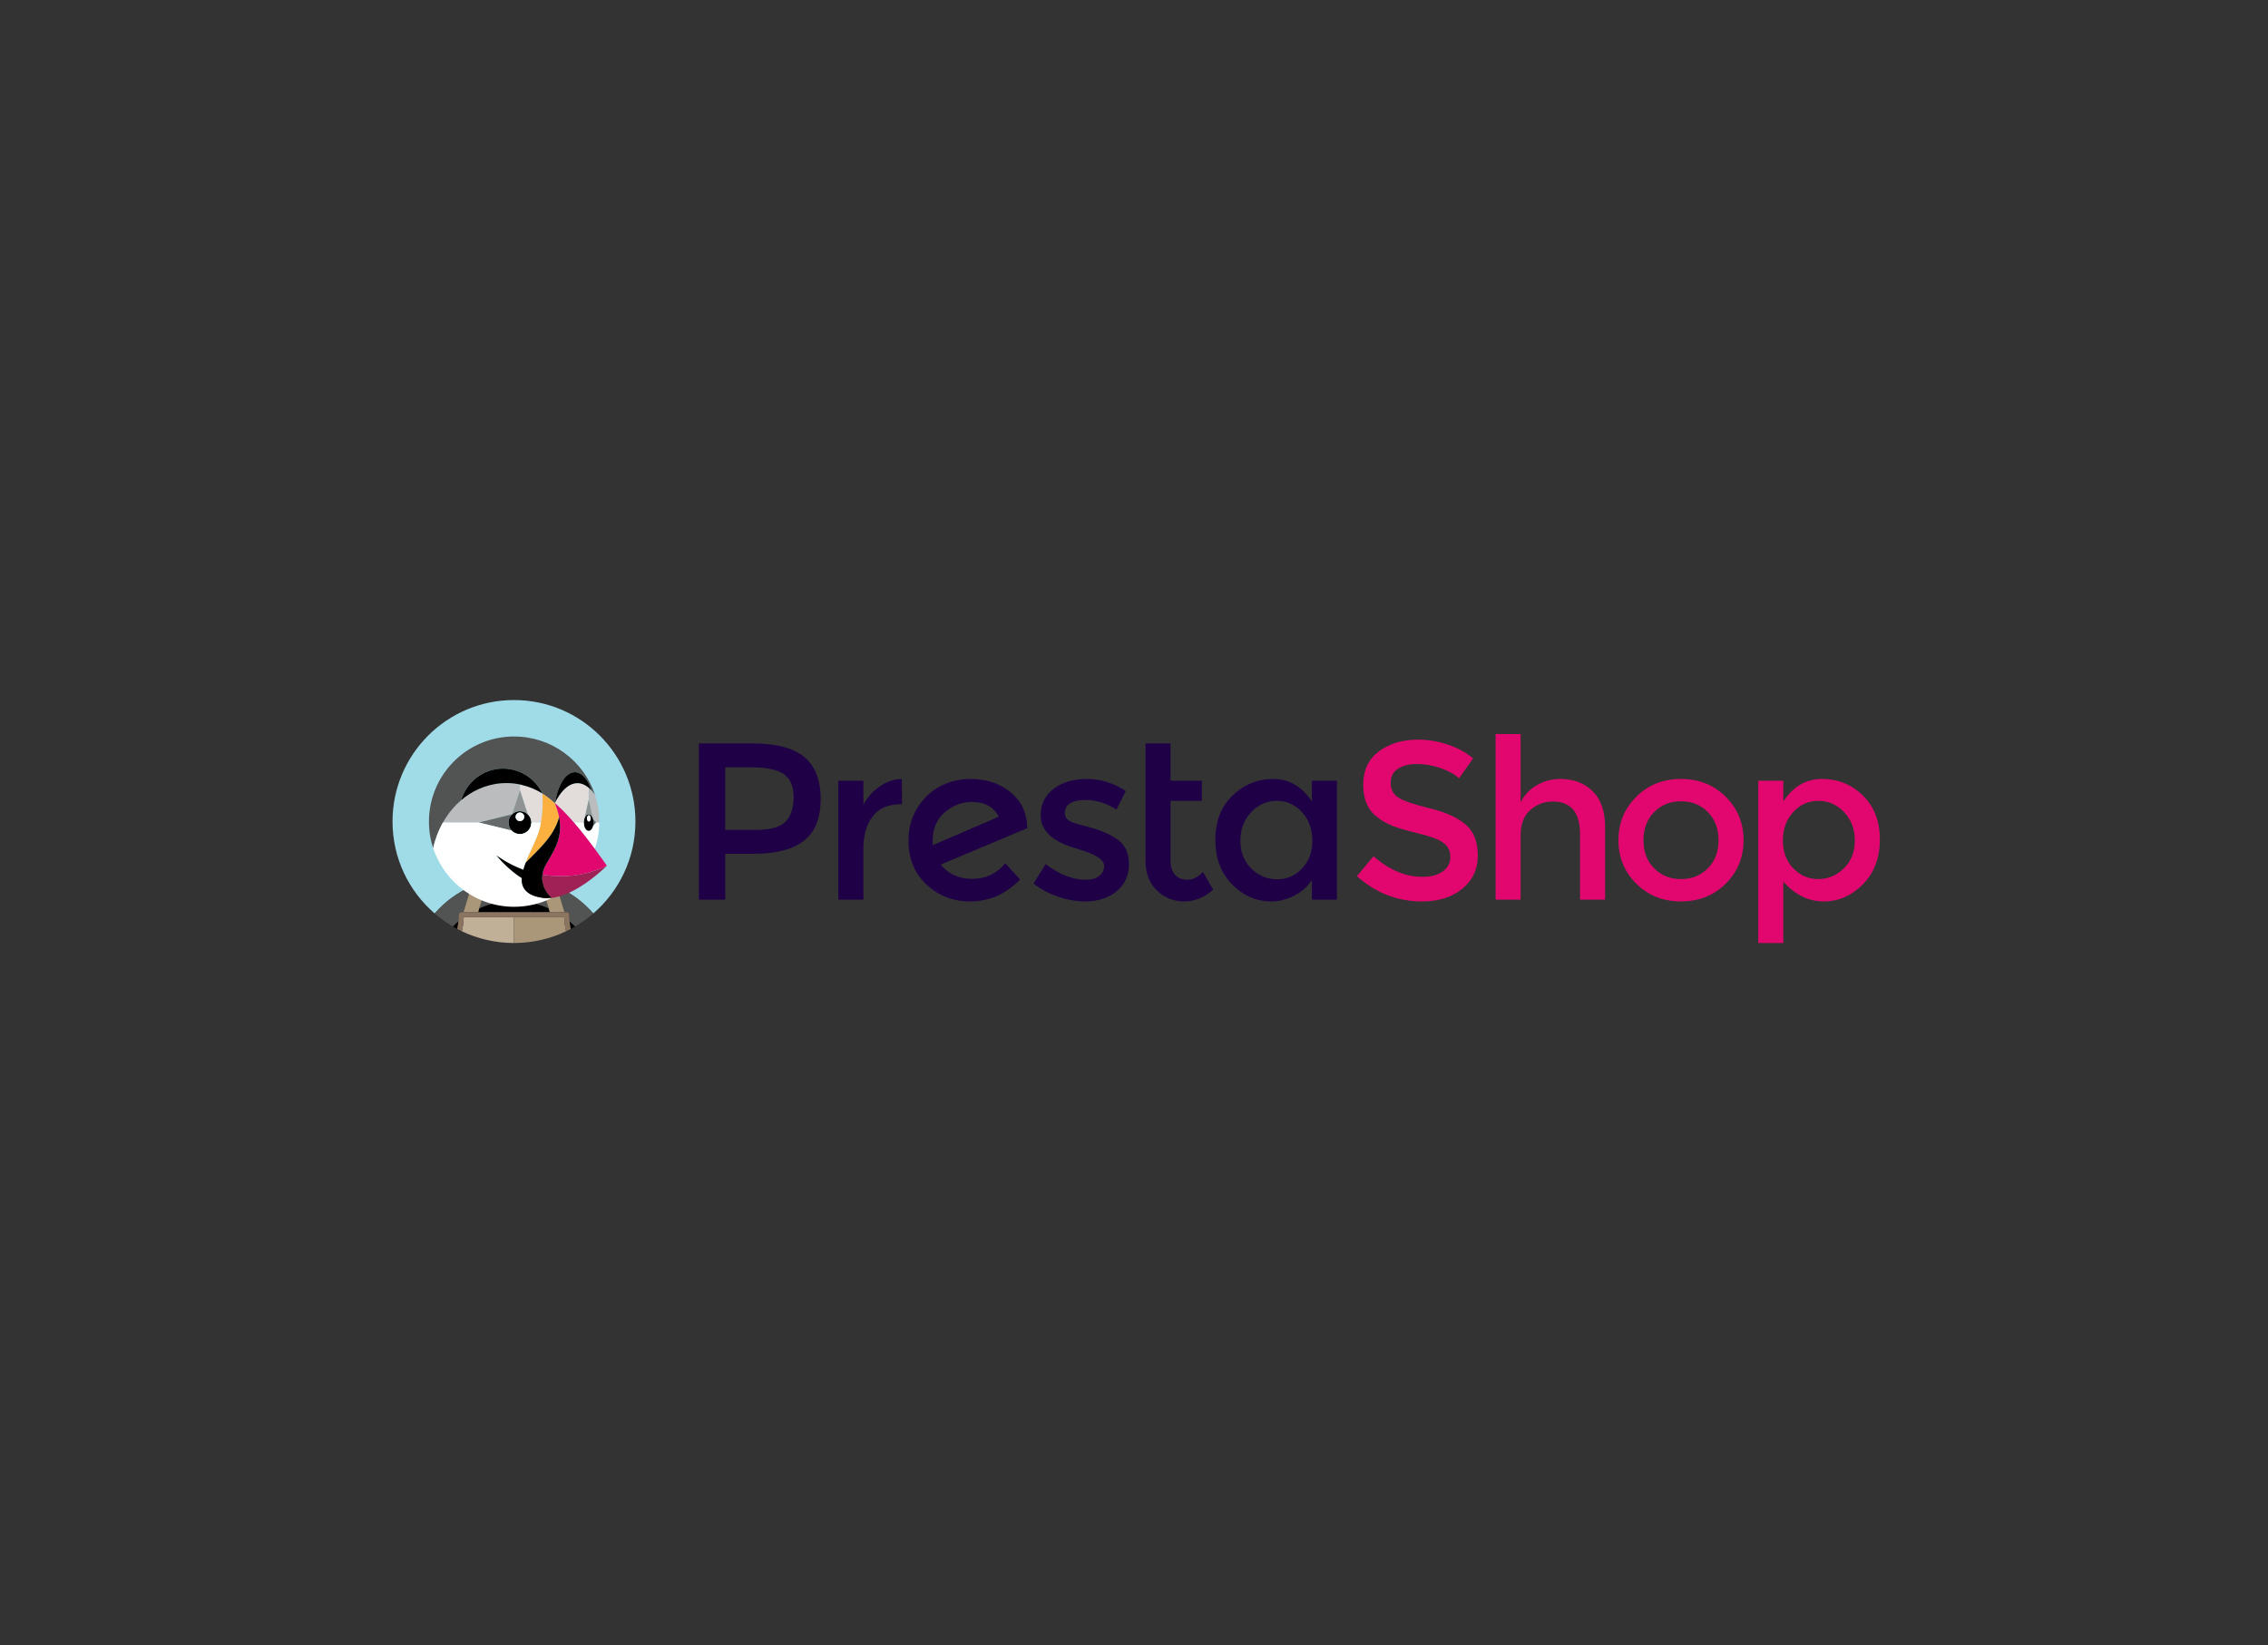 <svg width="273" height="198" viewBox="0 0 273 198" fill="none" xmlns="http://www.w3.org/2000/svg">
<rect x="0" y="0" width="273" height="198" fill="#333333" stroke="none"/>
<g clip-path="url(#clip0_1922_113694)">
<path d="M112.29 101.711C112.272 101.604 112.263 101.433 112.263 101.2C112.263 99.729 112.752 98.582 113.73 97.757C114.707 96.932 115.788 96.519 116.971 96.519C118.531 96.519 119.616 97.111 120.226 98.295L112.29 101.711ZM123.642 99.613C123.624 97.873 122.97 96.461 121.679 95.376C120.387 94.291 118.764 93.749 116.81 93.749C115.572 93.749 114.398 94.022 113.286 94.569C112.174 95.117 111.242 95.968 110.489 97.125C109.735 98.282 109.358 99.622 109.358 101.146C109.358 103.352 110.085 105.127 111.537 106.472C112.99 107.817 114.729 108.49 116.756 108.49C119.069 108.49 121.078 107.611 122.782 105.854L121.006 103.89C119.966 105.146 118.643 105.773 117.038 105.773C115.433 105.773 114.164 105.199 113.232 104.052L123.669 99.667L123.642 99.613Z" fill="#1F0047"/>
<path d="M105.903 94.636C105.069 95.21 104.409 95.945 103.926 96.842V93.964H100.913V108.274H103.926V102.141C103.926 100.51 104.302 99.209 105.056 98.241C105.808 97.273 106.929 96.788 108.418 96.788H108.58L108.553 93.748C107.619 93.767 106.737 94.063 105.903 94.636Z" fill="#1F0047"/>
<path d="M134.44 100.985C133.955 100.662 133.502 100.411 133.081 100.232C132.66 100.052 132.225 99.891 131.777 99.747C131.328 99.604 130.813 99.461 130.23 99.317C129.647 99.174 129.194 99.021 128.872 98.86C128.405 98.645 128.172 98.304 128.172 97.838C128.172 97.318 128.396 96.928 128.845 96.668C129.293 96.408 129.876 96.278 130.593 96.278C131.955 96.278 133.22 96.663 134.386 97.434L135.516 95.202C134.045 94.234 132.485 93.749 130.835 93.749C129.185 93.749 127.845 94.148 126.814 94.946C125.782 95.744 125.267 96.807 125.267 98.134C125.267 100.017 126.755 101.361 129.732 102.168C129.804 102.186 129.911 102.223 130.055 102.276C131.955 102.85 132.906 103.496 132.906 104.213C132.906 104.697 132.709 105.096 132.314 105.41C131.92 105.724 131.382 105.881 130.701 105.881C129.14 105.881 127.527 105.253 125.859 103.997L124.406 106.338C125.267 107.019 126.257 107.548 127.378 107.925C128.499 108.301 129.579 108.49 130.619 108.49C132.162 108.49 133.426 108.082 134.413 107.266C135.399 106.45 135.892 105.361 135.892 103.997C135.892 102.635 135.408 101.63 134.44 100.985Z" fill="#1F0047"/>
<path d="M94.576 98.873C93.939 99.545 92.742 99.882 90.985 99.882H87.3V92.35H90.528C92.249 92.35 93.513 92.619 94.321 93.157C95.128 93.695 95.531 94.614 95.531 95.914C95.531 97.215 95.213 98.2 94.576 98.873ZM96.822 91.113C95.513 90.019 93.433 89.472 90.581 89.472H84.126V108.275H87.3V102.76H90.635C93.397 102.76 95.446 102.231 96.782 101.173C98.117 100.116 98.786 98.447 98.786 96.17C98.786 93.893 98.131 92.207 96.822 91.113Z" fill="#1F0047"/>
<path d="M142.942 105.88C142.296 105.88 141.794 105.678 141.436 105.275C141.077 104.872 140.897 104.329 140.897 103.648V96.385H144.664V93.964H140.897V89.472H137.885V103.567C137.885 105.074 138.337 106.27 139.243 107.158C140.148 108.046 141.242 108.489 142.524 108.489C143.806 108.489 144.977 108.015 146.035 107.064L144.797 104.939C144.206 105.567 143.588 105.88 142.942 105.88Z" fill="#1F0047"/>
<path d="M156.731 104.522C155.905 105.392 154.902 105.826 153.718 105.826C152.535 105.826 151.503 105.396 150.624 104.535C149.745 103.674 149.306 102.558 149.306 101.186C149.306 99.814 149.737 98.671 150.598 97.757C151.459 96.842 152.489 96.385 153.691 96.385C154.892 96.385 155.905 96.842 156.731 97.757C157.555 98.671 157.968 99.81 157.968 101.173C157.968 102.536 157.555 103.652 156.731 104.522ZM157.914 96.439C156.695 94.646 155.143 93.749 153.26 93.749C151.377 93.749 149.745 94.412 148.365 95.739C146.984 97.066 146.294 98.842 146.294 101.065C146.294 103.289 146.966 105.083 148.311 106.445C149.656 107.808 151.234 108.489 153.045 108.489C153.942 108.489 154.834 108.27 155.722 107.83C156.609 107.391 157.34 106.759 157.914 105.934V108.274H160.927V93.964H157.914V96.439H157.914Z" fill="#1F0047"/>
<path d="M205.584 104.495C204.733 105.365 203.652 105.8 202.343 105.8C201.034 105.8 199.954 105.365 199.102 104.495C198.25 103.625 197.824 102.5 197.824 101.119C197.824 99.739 198.25 98.613 199.102 97.743C199.954 96.874 201.034 96.439 202.343 96.439C203.652 96.439 204.733 96.874 205.584 97.743C206.436 98.613 206.862 99.738 206.862 101.119C206.862 102.5 206.436 103.625 205.584 104.495ZM202.343 93.749C200.191 93.749 198.398 94.462 196.964 95.887C195.529 97.313 194.812 99.057 194.812 101.12C194.812 103.182 195.529 104.926 196.964 106.352C198.398 107.777 200.191 108.49 202.343 108.49C204.495 108.49 206.288 107.777 207.723 106.352C209.158 104.926 209.875 103.182 209.875 101.12C209.875 99.057 209.158 97.313 207.723 95.887C206.288 94.462 204.495 93.749 202.343 93.749Z" fill="#E2066F"/>
<path d="M221.949 104.508C221.07 105.369 220.039 105.8 218.855 105.8C217.672 105.8 216.668 105.365 215.843 104.495C215.017 103.625 214.605 102.509 214.605 101.146C214.605 99.784 215.017 98.649 215.843 97.743C216.668 96.838 217.681 96.385 218.882 96.385C220.083 96.385 221.115 96.838 221.976 97.743C222.837 98.649 223.267 99.788 223.267 101.159C223.267 102.531 222.827 103.648 221.949 104.508ZM224.235 95.739C222.872 94.412 221.231 93.749 219.312 93.749C217.393 93.749 215.843 94.655 214.659 96.466V93.964H211.646V113.493H214.659V106.123C216.094 107.701 217.712 108.49 219.514 108.49C221.316 108.49 222.894 107.8 224.248 106.419C225.602 105.038 226.28 103.244 226.28 101.038C226.28 98.833 225.598 97.066 224.235 95.739Z" fill="#E2066F"/>
<path d="M187.798 93.749C186.793 93.749 185.856 94 184.987 94.502C184.117 95.004 183.467 95.695 183.037 96.573V88.342H180.024V108.275H183.037V100.527C183.037 99.2 183.422 98.192 184.193 97.501C184.964 96.811 185.87 96.466 186.91 96.466C189.098 96.466 190.192 97.783 190.192 100.42V108.275H193.205V99.505C193.205 97.64 192.707 96.215 191.712 95.228C190.716 94.242 189.412 93.749 187.798 93.749Z" fill="#E2066F"/>
<path d="M176.421 99.236C175.444 98.394 173.991 97.739 172.064 97.273C170.136 96.807 168.876 96.371 168.284 95.968C167.692 95.565 167.396 94.982 167.396 94.219C167.396 93.457 167.692 92.888 168.284 92.512C168.876 92.135 169.633 91.947 170.557 91.947C171.481 91.947 172.417 92.108 173.368 92.431C174.318 92.754 175.071 93.166 175.628 93.668L177.322 91.274C176.461 90.557 175.439 90.001 174.256 89.606C173.072 89.212 171.879 89.015 170.678 89.015C168.813 89.015 167.248 89.486 165.984 90.427C164.72 91.368 164.088 92.709 164.088 94.448C164.088 96.188 164.643 97.479 165.755 98.322C166.311 98.77 166.948 99.133 167.665 99.411C168.382 99.689 169.431 99.994 170.813 100.325C172.193 100.658 173.166 101.025 173.731 101.428C174.296 101.832 174.578 102.397 174.578 103.123C174.578 103.849 174.278 104.432 173.677 104.871C173.076 105.311 172.265 105.531 171.243 105.531C169.198 105.531 167.225 104.706 165.325 103.056L163.334 105.45C165.612 107.477 168.221 108.49 171.162 108.49C173.17 108.49 174.793 107.979 176.031 106.956C177.268 105.934 177.887 104.603 177.887 102.962C177.887 101.321 177.399 100.08 176.421 99.236Z" fill="#E2066F"/>
<path d="M56.725 106.687C56.959 106.583 57.195 106.488 57.434 106.398C57.703 106.297 57.975 106.202 58.251 106.119C58.593 106.015 58.939 105.922 59.289 105.848C59.762 105.747 60.239 105.673 60.721 105.626C60.451 106.475 60.153 107.319 59.829 108.158C59.843 108.321 59.85 108.484 59.855 108.648C60.506 108.519 61.179 108.451 61.867 108.451C62.556 108.451 63.229 108.519 63.88 108.648C63.885 108.484 63.892 108.32 63.906 108.158C63.583 107.319 63.284 106.475 63.014 105.626C63.496 105.673 63.974 105.747 64.446 105.848C64.796 105.922 65.142 106.015 65.484 106.119C65.76 106.201 66.031 106.297 66.301 106.398C66.54 106.488 66.777 106.584 67.01 106.687C68.667 107.425 70.177 108.519 71.415 109.939C74.52 107.258 76.487 103.297 76.487 98.873C76.487 90.799 69.942 84.253 61.868 84.253C53.794 84.253 47.248 90.799 47.248 98.873C47.248 103.297 49.215 107.259 52.32 109.939C53.558 108.519 55.069 107.425 56.725 106.687Z" fill="#A0DBE8"/>
<path d="M57.689 109.332C58.375 109.029 59.1 108.797 59.855 108.648C59.85 108.484 59.843 108.32 59.829 108.158C60.153 107.319 60.451 106.475 60.721 105.626C60.239 105.673 59.762 105.747 59.289 105.848C58.939 105.922 58.593 106.015 58.251 106.119C57.975 106.201 57.703 106.297 57.434 106.398L58.5 106.656L57.689 109.332Z" fill="#525353"/>
<path d="M55.176 110.908C55.203 110.636 55.219 110.361 55.219 110.084C55.219 109.917 55.355 109.781 55.522 109.781H55.788L56.725 106.688C55.069 107.425 53.558 108.519 52.32 109.939C53.002 110.529 53.74 111.056 54.524 111.513C54.733 111.302 54.95 111.1 55.176 110.908Z" fill="#525353"/>
<path d="M67.01 106.687L67.947 109.781H68.213C68.38 109.781 68.515 109.916 68.515 110.083C68.515 110.361 68.532 110.636 68.558 110.908C68.784 111.1 69.002 111.302 69.211 111.512C69.995 111.056 70.732 110.529 71.415 109.939C70.177 108.519 68.666 107.425 67.01 106.687Z" fill="#525353"/>
<path d="M65.235 106.656L66.301 106.398C66.031 106.297 65.76 106.202 65.484 106.119C65.141 106.015 64.796 105.922 64.445 105.848C63.973 105.747 63.495 105.673 63.014 105.626C63.284 106.475 63.582 107.319 63.906 108.158C63.892 108.321 63.884 108.484 63.88 108.648C64.635 108.797 65.36 109.029 66.046 109.332L65.235 106.656Z" fill="#525353"/>
<path d="M61.867 109.781H63.928C63.885 109.401 63.87 109.023 63.88 108.648C63.229 108.519 62.556 108.451 61.867 108.451C61.179 108.451 60.506 108.519 59.855 108.648C59.865 109.023 59.849 109.401 59.807 109.781H61.867Z" fill="black"/>
<path d="M54.524 111.513C54.694 111.612 54.865 111.708 55.039 111.8C55.1 111.507 55.147 111.21 55.176 110.908C54.95 111.1 54.733 111.302 54.524 111.513Z" fill="black"/>
<path d="M57.553 109.781H59.807C59.85 109.401 59.865 109.023 59.855 108.648C59.1 108.797 58.375 109.029 57.689 109.332L57.553 109.781Z" fill="black"/>
<path d="M68.558 110.908C68.588 111.21 68.634 111.507 68.695 111.8C68.869 111.708 69.041 111.612 69.211 111.513C69.002 111.302 68.784 111.1 68.558 110.908Z" fill="black"/>
<path d="M66.182 109.781L66.046 109.332C65.36 109.029 64.635 108.797 63.88 108.648C63.87 109.023 63.885 109.401 63.927 109.781L66.182 109.781Z" fill="black"/>
<path d="M57.553 109.781L57.689 109.332L58.5 106.656L57.434 106.398C57.195 106.488 56.959 106.583 56.725 106.687L55.788 109.781H56.794L57.553 109.781Z" fill="#AA9678"/>
<path d="M66.046 109.332L66.182 109.781H66.941H67.948L67.01 106.687C66.777 106.583 66.54 106.488 66.301 106.398L65.236 106.656L66.046 109.332Z" fill="#AA9678"/>
<path d="M55.819 110.406C55.828 110.399 55.837 110.393 55.846 110.386H55.82C55.819 110.393 55.819 110.399 55.819 110.406Z" fill="#C0B098"/>
<path d="M61.867 110.386H59.717H57.37H55.846C55.837 110.392 55.828 110.399 55.819 110.405C55.799 110.977 55.722 111.537 55.598 112.082C57.498 112.985 59.623 113.493 61.867 113.493V110.386Z" fill="#C0B098"/>
<path d="M67.915 110.386H67.889C67.898 110.392 67.907 110.399 67.917 110.405C67.916 110.399 67.915 110.393 67.915 110.386Z" fill="#AA9678"/>
<path d="M67.889 110.386H66.366H64.019H61.868V113.493C64.112 113.493 66.237 112.986 68.138 112.082C68.013 111.537 67.937 110.977 67.917 110.405C67.907 110.399 67.898 110.393 67.889 110.386Z" fill="#AA9678"/>
<path d="M68.558 110.908C68.532 110.636 68.515 110.361 68.515 110.084C68.515 109.917 68.38 109.781 68.213 109.781H67.947H66.941H66.182H63.928H61.867H59.807H57.553H56.794H55.788H55.522C55.355 109.781 55.219 109.917 55.219 110.084C55.219 110.361 55.203 110.636 55.176 110.908C55.147 111.21 55.1 111.507 55.039 111.8C55.224 111.898 55.409 111.993 55.598 112.082C55.722 111.537 55.798 110.977 55.819 110.406C55.819 110.399 55.819 110.393 55.82 110.386H55.846H57.369H59.716H61.867H64.018H66.365H67.888H67.915C67.915 110.393 67.916 110.399 67.916 110.406C67.936 110.977 68.013 111.537 68.137 112.082C68.325 111.993 68.511 111.898 68.695 111.8C68.634 111.507 68.588 111.21 68.558 110.908Z" fill="#8B7460"/>
<path d="M66.053 107.695C66.009 107.644 65.964 107.589 65.917 107.528C65.964 107.59 66.009 107.644 66.053 107.695Z" fill="#525353"/>
<path d="M66.39 108.029C66.39 108.029 66.391 108.032 66.393 108.038C66.391 108.032 66.39 108.029 66.39 108.029C66.39 108.029 66.242 107.911 66.053 107.695C66.241 107.911 66.39 108.029 66.39 108.029Z" fill="#AA9678"/>
<path d="M70.853 94.802L70.853 94.802L70.853 94.801L70.853 94.802L70.853 94.802Z" fill="white"/>
<path d="M71.445 99.01C71.445 99.009 71.445 99.007 71.445 99.006C71.445 99.007 71.445 99.009 71.445 99.01Z" fill="white"/>
<path d="M71.602 95.62C71.599 95.616 71.597 95.613 71.594 95.61H71.594C71.473 95.441 71.348 95.287 71.219 95.148C71.219 95.147 71.218 95.147 71.218 95.146C71.218 95.147 71.219 95.147 71.219 95.148C71.218 95.146 71.217 95.145 71.216 95.144C71.157 95.08 71.099 95.02 71.039 94.962C71.016 94.941 70.993 94.922 70.97 94.901C70.933 94.867 70.895 94.832 70.857 94.8V94.801V96.161L71.378 98.545C71.383 98.564 71.391 98.581 71.395 98.6L71.756 99.004L71.76 99.001H72.137C72.138 98.966 72.139 98.931 72.139 98.896V98.895C72.139 97.771 71.955 96.69 71.62 95.678C71.614 95.659 71.608 95.639 71.602 95.62Z" fill="#BBBCBD"/>
<path d="M71.445 99.006C71.445 99.004 71.445 99.003 71.445 99.002C71.445 99.003 71.445 99.004 71.445 99.006Z" fill="#BBBCBD"/>
<path d="M71.429 98.778C71.43 98.782 71.43 98.785 71.431 98.789C71.431 98.792 71.432 98.794 71.432 98.796C71.432 98.796 71.432 98.797 71.432 98.797C71.439 98.853 71.442 98.911 71.443 98.97C71.443 98.981 71.445 98.991 71.445 99.002C71.445 99.003 71.445 99.004 71.445 99.006C71.445 99.008 71.445 99.009 71.445 99.01C71.445 99.022 71.443 99.033 71.443 99.044C71.442 99.102 71.439 99.159 71.433 99.214C71.433 99.214 71.433 99.215 71.433 99.215C71.432 99.218 71.431 99.22 71.431 99.223C71.43 99.228 71.429 99.232 71.428 99.236C71.421 99.296 71.41 99.354 71.396 99.409C71.396 99.409 71.396 99.41 71.395 99.41L71.397 99.407C71.398 99.406 71.398 99.406 71.398 99.405L71.756 99.005L71.395 98.6C71.395 98.601 71.395 98.601 71.395 98.601C71.41 98.658 71.421 98.717 71.429 98.778Z" fill="#676A6A"/>
<path d="M71.428 99.236C71.43 99.228 71.431 99.222 71.433 99.214C71.439 99.159 71.442 99.102 71.443 99.044C71.443 99.031 71.445 99.019 71.445 99.006C71.445 98.994 71.444 98.982 71.443 98.97C71.442 98.911 71.439 98.853 71.433 98.797C71.432 98.791 71.43 98.785 71.429 98.778C71.421 98.717 71.41 98.658 71.395 98.602C71.391 98.582 71.383 98.564 71.378 98.545C71.343 98.431 71.296 98.33 71.24 98.246C71.232 98.235 71.225 98.224 71.217 98.213C71.201 98.193 71.186 98.173 71.17 98.155C71.146 98.129 71.121 98.104 71.094 98.084C71.084 98.077 71.074 98.072 71.063 98.065C71.041 98.05 71.017 98.037 70.993 98.028C70.983 98.023 70.972 98.019 70.962 98.016C70.928 98.005 70.893 97.998 70.857 97.998C70.821 97.998 70.787 98.005 70.752 98.016C70.742 98.019 70.731 98.023 70.721 98.028C70.697 98.037 70.674 98.05 70.651 98.065C70.641 98.072 70.63 98.077 70.62 98.084C70.594 98.104 70.569 98.129 70.544 98.155C70.528 98.173 70.513 98.193 70.497 98.213C70.49 98.224 70.482 98.235 70.474 98.246C70.418 98.33 70.371 98.431 70.336 98.546C70.335 98.55 70.333 98.555 70.332 98.559C70.317 98.612 70.305 98.667 70.295 98.724C70.292 98.741 70.288 98.758 70.285 98.776C70.276 98.839 70.272 98.906 70.271 98.973C70.27 98.983 70.269 98.992 70.269 99.001H70.271C70.271 99.558 70.535 100.009 70.86 100.009C70.916 100.009 70.97 99.995 71.021 99.969C71.029 99.965 71.037 99.961 71.045 99.956C71.067 99.944 71.087 99.931 71.107 99.915C71.118 99.906 71.129 99.895 71.139 99.885C71.165 99.861 71.19 99.834 71.213 99.803C71.23 99.782 71.246 99.76 71.26 99.737C71.27 99.721 71.279 99.705 71.287 99.689C71.304 99.658 71.319 99.627 71.334 99.593C71.339 99.581 71.344 99.569 71.349 99.557C71.367 99.51 71.383 99.461 71.396 99.409C71.41 99.354 71.42 99.296 71.428 99.236ZM70.878 98.871C70.756 98.871 70.657 98.702 70.657 98.493C70.657 98.285 70.756 98.115 70.878 98.115C71 98.115 71.099 98.285 71.099 98.493C71.099 98.702 71 98.871 70.878 98.871Z" fill="black"/>
<path d="M70.878 98.871C71 98.871 71.099 98.702 71.099 98.493C71.099 98.285 71 98.115 70.878 98.115C70.756 98.115 70.657 98.285 70.657 98.493C70.657 98.702 70.756 98.871 70.878 98.871Z" fill="white"/>
<path d="M70.336 98.546C70.371 98.431 70.418 98.33 70.474 98.246C70.482 98.235 70.49 98.224 70.497 98.213C70.512 98.193 70.528 98.173 70.544 98.155C70.569 98.128 70.594 98.105 70.62 98.084C70.63 98.077 70.641 98.072 70.651 98.065C70.673 98.05 70.697 98.037 70.721 98.028C70.731 98.023 70.742 98.019 70.752 98.016C70.786 98.005 70.821 97.998 70.857 97.998C70.893 97.998 70.928 98.005 70.962 98.016C70.972 98.019 70.983 98.023 70.993 98.028C71.017 98.037 71.04 98.05 71.063 98.065C71.074 98.072 71.084 98.077 71.094 98.084C71.121 98.105 71.146 98.128 71.17 98.155C71.186 98.173 71.202 98.193 71.217 98.213C71.225 98.224 71.232 98.235 71.24 98.246C71.296 98.33 71.343 98.431 71.378 98.545V98.546L70.857 96.161L70.336 98.546Z" fill="#909393"/>
<path d="M63.958 98.984C63.957 98.936 63.954 98.888 63.948 98.842C63.948 98.841 63.948 98.84 63.948 98.84C63.943 98.794 63.935 98.748 63.925 98.704C63.925 98.703 63.925 98.701 63.924 98.7C63.914 98.656 63.903 98.613 63.889 98.571C63.888 98.57 63.888 98.569 63.888 98.568C63.873 98.525 63.857 98.484 63.84 98.444C63.839 98.443 63.839 98.442 63.838 98.441C63.82 98.4 63.8 98.361 63.778 98.323C63.711 98.205 63.627 98.099 63.53 98.006C63.407 97.889 63.262 97.794 63.102 97.728C63.101 97.728 63.1 97.727 63.099 97.727C63.02 97.695 62.937 97.67 62.852 97.653C62.85 97.652 62.848 97.652 62.846 97.651C62.76 97.635 62.672 97.626 62.581 97.626C62.492 97.626 62.406 97.635 62.322 97.651C62.319 97.651 62.316 97.651 62.313 97.652C62.229 97.669 62.148 97.693 62.071 97.724C62.069 97.725 62.066 97.726 62.065 97.727C61.986 97.758 61.911 97.798 61.84 97.843C61.84 97.843 61.84 97.843 61.84 97.843C61.768 97.889 61.702 97.941 61.64 97.999L61.639 98.004L61.633 98.005C61.535 98.098 61.451 98.206 61.383 98.324C61.383 98.326 61.382 98.327 61.381 98.328C61.36 98.364 61.342 98.402 61.325 98.44C61.323 98.444 61.321 98.448 61.319 98.452C61.303 98.488 61.29 98.525 61.277 98.562C61.275 98.569 61.272 98.576 61.269 98.583C61.258 98.618 61.249 98.653 61.241 98.689C61.239 98.699 61.236 98.709 61.233 98.719C61.226 98.754 61.221 98.79 61.216 98.826C61.215 98.838 61.212 98.848 61.211 98.859C61.206 98.906 61.204 98.954 61.204 99.003C61.204 99.094 61.213 99.183 61.23 99.269C61.23 99.271 61.23 99.272 61.23 99.275C61.248 99.36 61.273 99.444 61.306 99.523C61.306 99.524 61.307 99.525 61.307 99.526C61.373 99.687 61.469 99.832 61.588 99.956C61.681 100.053 61.789 100.137 61.908 100.204C61.908 100.204 61.909 100.205 61.909 100.205C61.946 100.226 61.985 100.245 62.023 100.262C62.027 100.263 62.03 100.265 62.033 100.266C62.069 100.282 62.106 100.296 62.144 100.309C62.15 100.311 62.157 100.313 62.163 100.316C62.198 100.327 62.233 100.335 62.27 100.344C62.279 100.346 62.289 100.349 62.298 100.351C62.334 100.358 62.369 100.363 62.405 100.368C62.416 100.369 62.427 100.372 62.438 100.373C62.485 100.378 62.532 100.381 62.581 100.381C62.771 100.381 62.952 100.342 63.117 100.272C63.2 100.237 63.278 100.195 63.351 100.145C63.498 100.046 63.624 99.92 63.723 99.773C63.773 99.7 63.815 99.622 63.85 99.539C63.92 99.374 63.958 99.193 63.958 99.003C63.958 99 63.958 98.997 63.958 98.993C63.958 98.99 63.958 98.987 63.958 98.984ZM62.581 98.822C62.295 98.822 62.064 98.591 62.064 98.305C62.064 98.019 62.295 97.787 62.581 97.787C62.867 97.787 63.099 98.019 63.099 98.305C63.099 98.591 62.867 98.822 62.581 98.822Z" fill="black"/>
<path d="M62.581 98.822C62.867 98.822 63.099 98.59 63.099 98.305C63.099 98.019 62.867 97.787 62.581 97.787C62.295 97.787 62.064 98.019 62.064 98.305C62.064 98.59 62.295 98.822 62.581 98.822Z" fill="white"/>
<path d="M61.633 98.006L61.639 98.004L61.64 98L62.589 95.098C62.589 95.098 62.589 94.927 62.589 94.755C62.589 94.707 62.589 94.659 62.589 94.614C62.589 94.6 62.589 94.585 62.589 94.571C62.589 94.549 62.589 94.53 62.589 94.511C62.589 94.499 62.589 94.486 62.589 94.475C62.589 94.461 62.589 94.449 62.589 94.439C62.589 94.431 62.589 94.424 62.589 94.42C62.589 94.415 62.589 94.412 62.589 94.412C62.06 94.303 61.517 94.244 60.961 94.244C60.775 94.244 60.591 94.252 60.408 94.264C60.382 94.266 60.355 94.268 60.328 94.27C59.376 94.342 58.438 94.591 57.57 94.987C56.826 95.327 56.134 95.775 55.512 96.306C55.512 96.306 55.511 96.306 55.511 96.307C55.344 96.448 55.184 96.598 55.028 96.752C54.998 96.781 54.969 96.809 54.94 96.838C54.793 96.986 54.651 97.139 54.513 97.297C54.483 97.331 54.454 97.366 54.424 97.401C54.286 97.564 54.152 97.73 54.024 97.902C54.014 97.916 54.004 97.931 53.993 97.945C53.871 98.111 53.756 98.281 53.644 98.453C53.623 98.487 53.6 98.52 53.579 98.554C53.489 98.698 53.404 98.845 53.321 98.992H57.635H57.643L61.633 98.006Z" fill="#BBBCBD"/>
<path d="M65.282 97.679C65.291 97.566 65.298 97.453 65.304 97.339C65.312 97.186 65.317 97.033 65.32 96.879C65.322 96.76 65.322 96.641 65.322 96.522C65.321 96.487 65.322 96.453 65.322 96.418C65.319 96.112 65.307 95.804 65.288 95.496C65.287 95.496 65.286 95.495 65.285 95.495C65.285 95.494 65.284 95.493 65.284 95.492C65.283 95.492 65.278 95.489 65.274 95.487C65.271 95.485 65.268 95.483 65.261 95.479C65.204 95.447 65.065 95.367 64.941 95.296C64.938 95.295 64.936 95.293 64.933 95.292C64.902 95.274 64.871 95.257 64.844 95.241C64.843 95.241 64.843 95.24 64.842 95.24C64.819 95.227 64.799 95.216 64.78 95.206C64.776 95.204 64.771 95.2 64.768 95.199C64.748 95.187 64.732 95.179 64.723 95.174C64.524 95.071 64.322 94.976 64.115 94.889C63.624 94.681 62.962 94.499 62.589 94.411V94.672V94.734V94.755C62.589 94.926 62.589 95.098 62.589 95.098L63.529 98.004L63.53 98.006C63.627 98.099 63.711 98.205 63.778 98.323C63.8 98.361 63.82 98.4 63.838 98.441C63.839 98.442 63.839 98.443 63.84 98.444C63.858 98.484 63.873 98.525 63.888 98.568C63.888 98.569 63.888 98.57 63.889 98.571C63.903 98.613 63.914 98.656 63.924 98.7C63.925 98.701 63.925 98.703 63.925 98.704C63.935 98.748 63.943 98.793 63.948 98.84C63.948 98.84 63.948 98.841 63.948 98.842C63.954 98.888 63.957 98.936 63.958 98.984L63.961 98.991H65.112C65.19 98.57 65.245 98.143 65.279 97.714C65.28 97.703 65.281 97.691 65.282 97.679Z" fill="#E2DDDB"/>
<path d="M66.788 96.651C66.787 96.653 66.786 96.654 66.786 96.656C66.786 96.654 66.787 96.653 66.788 96.651Z" fill="#FBB040"/>
<path d="M63.967 103.132C64.229 102.872 64.475 102.624 64.71 102.379C64.85 102.235 64.987 102.091 65.117 101.949C66.079 100.905 66.786 99.927 67.211 98.67C67.221 98.64 67.231 98.601 67.24 98.557C67.242 98.55 67.244 98.543 67.245 98.536C67.255 98.49 67.265 98.437 67.274 98.378C67.278 98.338 67.282 98.299 67.286 98.26C67.179 97.713 66.972 97.181 66.789 96.655C66.789 96.657 66.79 96.659 66.791 96.661C66.79 96.66 66.786 96.656 66.785 96.656C66.75 96.622 66.714 96.591 66.678 96.559C66.57 96.459 66.46 96.361 66.348 96.267C66.011 95.983 65.658 95.725 65.287 95.496C65.306 95.804 65.318 96.112 65.322 96.418C65.322 96.453 65.321 96.487 65.321 96.522C65.322 96.641 65.322 96.76 65.32 96.879C65.317 97.033 65.311 97.186 65.304 97.339C65.298 97.453 65.29 97.566 65.282 97.679C65.281 97.691 65.279 97.702 65.279 97.714C65.244 98.143 65.19 98.57 65.112 98.991L64.977 99.631C64.695 100.776 64.121 101.814 63.649 102.887C63.524 103.171 63.405 103.459 63.301 103.752C63.292 103.779 63.282 103.807 63.272 103.835C63.419 103.68 63.55 103.546 63.649 103.448C63.757 103.341 63.863 103.236 63.967 103.132Z" fill="#FBB040"/>
<path d="M61.64 98C61.702 97.942 61.768 97.89 61.84 97.844C61.84 97.844 61.84 97.844 61.84 97.844C61.911 97.798 61.986 97.759 62.065 97.727C62.066 97.727 62.069 97.726 62.071 97.725C62.148 97.694 62.229 97.669 62.313 97.653C62.316 97.652 62.319 97.652 62.322 97.651C62.406 97.635 62.492 97.626 62.581 97.626C62.672 97.626 62.76 97.636 62.846 97.652C62.848 97.653 62.85 97.653 62.852 97.653C62.937 97.67 63.02 97.695 63.098 97.728C63.1 97.728 63.101 97.728 63.102 97.729C63.262 97.795 63.407 97.89 63.53 98.007L63.529 98.005L62.589 95.099L61.64 98Z" fill="#909393"/>
<path d="M61.306 99.523C61.274 99.444 61.248 99.361 61.231 99.275C61.23 99.273 61.23 99.272 61.23 99.269C61.213 99.183 61.204 99.094 61.204 99.003C61.204 98.955 61.206 98.907 61.211 98.86C61.213 98.849 61.215 98.838 61.216 98.827C61.221 98.791 61.226 98.755 61.234 98.72C61.236 98.709 61.239 98.7 61.241 98.689C61.25 98.654 61.258 98.618 61.27 98.584C61.272 98.576 61.275 98.57 61.277 98.562C61.29 98.525 61.303 98.488 61.319 98.453C61.321 98.449 61.323 98.445 61.325 98.441C61.342 98.403 61.361 98.365 61.381 98.329C61.382 98.327 61.383 98.326 61.384 98.325C61.451 98.206 61.536 98.099 61.634 98.005L57.643 98.991H57.635L61.588 99.956C61.47 99.832 61.374 99.687 61.308 99.526C61.307 99.526 61.307 99.524 61.306 99.523Z" fill="#676A6A"/>
<path d="M70.285 98.776C70.288 98.758 70.292 98.741 70.295 98.724C70.305 98.667 70.317 98.612 70.332 98.559C70.334 98.553 70.335 98.546 70.336 98.541L70.857 96.156V94.796C70.431 94.445 69.976 94.253 69.501 94.253C68.902 94.253 68.343 94.584 67.925 94.993C67.468 95.44 67.115 96.003 66.829 96.571C66.816 96.597 66.802 96.622 66.789 96.648C66.877 96.725 66.965 96.802 67.05 96.881C67.245 97.059 67.436 97.241 67.623 97.427C67.711 97.513 67.796 97.601 67.883 97.689C67.974 97.782 68.065 97.875 68.155 97.97C68.271 98.091 68.386 98.214 68.499 98.338C68.547 98.39 68.595 98.442 68.642 98.495C68.779 98.646 68.915 98.799 69.049 98.953L69.049 98.953C69.072 98.977 69.088 98.993 69.094 99.001H70.268C70.268 98.991 70.27 98.982 70.27 98.973C70.272 98.905 70.276 98.839 70.285 98.776Z" fill="#E2DDDB"/>
<path d="M66.789 96.655C66.788 96.654 66.788 96.653 66.788 96.651C66.787 96.653 66.786 96.654 66.786 96.656C66.786 96.656 66.79 96.66 66.791 96.661C66.79 96.659 66.79 96.657 66.789 96.655Z" fill="#E2DDDB"/>
<path d="M52.613 100.492C52.616 100.483 52.62 100.474 52.623 100.466C52.699 100.268 52.782 100.073 52.869 99.88C52.893 99.826 52.918 99.772 52.943 99.719C53.015 99.567 53.09 99.418 53.168 99.269C53.2 99.209 53.231 99.148 53.264 99.089C53.282 99.056 53.303 99.024 53.321 98.991C53.404 98.844 53.488 98.697 53.578 98.554C53.6 98.52 53.622 98.486 53.644 98.453C53.755 98.28 53.871 98.11 53.993 97.945C54.003 97.93 54.013 97.915 54.024 97.901C54.151 97.729 54.286 97.563 54.424 97.4C54.453 97.365 54.483 97.33 54.513 97.296C54.65 97.138 54.792 96.985 54.939 96.837C54.968 96.808 54.998 96.78 55.027 96.751C55.184 96.598 55.343 96.448 55.51 96.306C55.511 96.306 55.511 96.305 55.511 96.305C56.168 94.105 58.178 92.503 60.556 92.503C61.513 92.503 62.465 92.779 63.281 93.278C64.117 93.789 64.799 94.539 65.242 95.413C65.244 95.418 65.247 95.422 65.249 95.426C65.26 95.448 65.272 95.47 65.284 95.492C65.284 95.493 65.284 95.494 65.285 95.494C65.285 95.495 65.287 95.496 65.287 95.496C65.658 95.724 66.011 95.983 66.347 96.267C66.46 96.361 66.57 96.459 66.678 96.558C66.713 96.591 66.75 96.622 66.785 96.655C66.786 96.654 66.786 96.653 66.787 96.651C66.788 96.65 66.788 96.65 66.788 96.649C66.8 96.624 66.812 96.599 66.825 96.574C67.16 94.459 68.093 92.936 69.193 92.936C70.022 92.936 70.757 93.801 71.213 95.132L71.217 95.146C71.218 95.147 71.218 95.147 71.218 95.148C71.347 95.288 71.472 95.442 71.594 95.61H71.594C71.596 95.614 71.598 95.617 71.601 95.62V95.62V95.62C71.607 95.639 71.613 95.659 71.619 95.678L71.602 95.609C70.233 91.556 66.4 88.639 61.885 88.639C56.222 88.639 51.632 93.229 51.632 98.892C51.632 100.008 51.81 101.083 52.141 102.083C52.142 102.081 52.142 102.079 52.143 102.077C52.208 101.776 52.286 101.476 52.377 101.179C52.448 100.948 52.527 100.719 52.613 100.492Z" fill="#525353"/>
<path d="M71.756 99.005L71.398 99.405C71.398 99.406 71.398 99.407 71.397 99.408C71.384 99.46 71.367 99.51 71.349 99.557C71.344 99.57 71.339 99.581 71.334 99.593C71.319 99.627 71.304 99.659 71.287 99.689C71.279 99.705 71.27 99.722 71.26 99.737C71.246 99.761 71.23 99.782 71.213 99.803C71.19 99.834 71.165 99.861 71.139 99.885C71.129 99.895 71.118 99.906 71.107 99.915C71.087 99.931 71.066 99.945 71.045 99.957C71.037 99.961 71.029 99.966 71.021 99.97C70.97 99.995 70.916 100.01 70.86 100.01C70.535 100.01 70.271 99.558 70.271 99.001H70.269H70.269H69.094H69.091C69.091 99.001 69.091 99.002 69.092 99.002C69.311 99.255 69.526 99.512 69.739 99.771C69.741 99.774 69.744 99.777 69.746 99.78C69.953 100.032 70.157 100.287 70.358 100.543C70.368 100.555 70.378 100.568 70.388 100.58C70.579 100.824 70.768 101.069 70.955 101.315C70.973 101.338 70.991 101.362 71.009 101.386C71.207 101.646 71.404 101.907 71.598 102.169C71.599 102.171 71.601 102.173 71.602 102.174C71.939 101.176 72.128 100.11 72.14 99.001H72.137H71.76L71.756 99.005Z" fill="white"/>
<path d="M60.328 94.269C60.355 94.267 60.382 94.266 60.408 94.264C60.591 94.252 60.775 94.244 60.961 94.244C61.517 94.244 62.06 94.303 62.589 94.411C62.589 94.411 62.589 94.414 62.589 94.419C62.589 94.424 62.589 94.431 62.589 94.439C62.589 94.449 62.589 94.461 62.589 94.475C62.589 94.486 62.589 94.498 62.589 94.511C62.589 94.529 62.589 94.549 62.589 94.57C62.589 94.584 62.589 94.599 62.589 94.614C62.589 94.633 62.589 94.652 62.589 94.672V94.411C62.962 94.499 63.624 94.681 64.115 94.889C64.321 94.976 64.524 95.071 64.722 95.174C64.732 95.179 64.748 95.188 64.768 95.199C64.771 95.201 64.776 95.204 64.78 95.206C64.798 95.216 64.818 95.227 64.842 95.24C64.842 95.24 64.843 95.241 64.843 95.241C64.871 95.257 64.901 95.274 64.933 95.292C64.935 95.293 64.938 95.295 64.94 95.296C65.067 95.368 65.207 95.448 65.26 95.479C65.267 95.483 65.27 95.485 65.274 95.487C65.276 95.488 65.283 95.492 65.284 95.492C65.272 95.47 65.26 95.449 65.249 95.427C65.246 95.422 65.244 95.418 65.242 95.413C64.799 94.54 64.117 93.79 63.281 93.278C62.465 92.779 61.513 92.503 60.556 92.503C58.178 92.503 56.168 94.105 55.511 96.305C56.133 95.774 56.825 95.326 57.57 94.986C58.438 94.59 59.376 94.342 60.328 94.269Z" fill="black"/>
<path d="M67.925 94.993C68.343 94.584 68.902 94.253 69.501 94.253C69.976 94.253 70.431 94.446 70.857 94.797C70.857 94.797 70.857 94.8 70.857 94.801V94.802V94.801C70.895 94.832 70.932 94.868 70.97 94.902C70.993 94.922 71.016 94.941 71.038 94.963C71.098 95.02 71.157 95.081 71.215 95.144C71.217 95.145 71.218 95.147 71.219 95.148C71.218 95.147 71.218 95.147 71.217 95.147L71.213 95.132C70.757 93.801 70.022 92.936 69.193 92.936C68.093 92.936 67.16 94.46 66.825 96.575L66.828 96.572C67.115 96.003 67.468 95.441 67.925 94.993Z" fill="black"/>
<path d="M58.215 108.456C58.309 108.492 58.404 108.525 58.499 108.558C59.559 108.929 60.698 109.134 61.886 109.134C63.24 109.134 64.532 108.869 65.716 108.392C65.778 108.367 65.84 108.339 65.902 108.313C66.002 108.27 66.102 108.226 66.201 108.18C66.289 108.139 66.377 108.098 66.464 108.055C66.443 108.057 66.422 108.062 66.401 108.064C66.033 108.105 65.668 108.108 65.311 108.057C63.202 107.753 62.734 106.736 62.801 105.677C62.649 105.589 62.495 105.491 62.337 105.377C60.715 104.199 59.752 102.945 59.752 102.945C59.752 102.945 61.004 103.912 62.873 104.635C62.913 104.65 62.951 104.664 62.99 104.679C63.078 104.377 63.181 104.089 63.272 103.835C63.282 103.807 63.292 103.779 63.301 103.752C63.406 103.459 63.524 103.172 63.649 102.887C64.121 101.815 64.695 100.776 64.977 99.631L65.112 98.991H63.961H63.959C63.959 98.992 63.959 98.993 63.959 98.994L63.958 98.994C63.958 98.997 63.959 99 63.959 99.004C63.959 99.194 63.92 99.375 63.85 99.54C63.815 99.622 63.773 99.701 63.723 99.774C63.624 99.92 63.498 100.047 63.351 100.146C63.278 100.195 63.2 100.238 63.117 100.273C62.953 100.343 62.771 100.381 62.581 100.381C62.533 100.381 62.485 100.379 62.438 100.373C62.427 100.372 62.416 100.37 62.406 100.368C62.37 100.364 62.334 100.359 62.299 100.352C62.289 100.35 62.28 100.347 62.27 100.344C62.234 100.336 62.198 100.327 62.163 100.316C62.157 100.314 62.151 100.311 62.144 100.309C62.107 100.296 62.069 100.283 62.033 100.267C62.03 100.265 62.027 100.264 62.024 100.262C61.985 100.245 61.946 100.226 61.91 100.205C61.909 100.205 61.908 100.205 61.908 100.204C61.789 100.138 61.681 100.054 61.588 99.956L57.635 98.991H53.321C53.303 99.024 53.282 99.056 53.264 99.089C53.231 99.149 53.2 99.209 53.168 99.269C53.09 99.418 53.015 99.567 52.944 99.719C52.918 99.772 52.893 99.826 52.869 99.88C52.782 100.073 52.7 100.268 52.624 100.466C52.62 100.475 52.617 100.483 52.613 100.492C52.527 100.719 52.449 100.948 52.378 101.179C52.287 101.476 52.209 101.776 52.144 102.077C52.823 104.149 54.144 105.929 55.872 107.183C55.922 107.22 55.975 107.252 56.026 107.288C56.318 107.492 56.62 107.683 56.933 107.856C57.344 108.084 57.772 108.286 58.215 108.456Z" fill="white"/>
<path d="M65.294 105.271C65.278 105.381 65.268 105.489 65.265 105.594C65.259 105.783 65.272 105.963 65.299 106.134C65.318 106.247 65.342 106.356 65.372 106.461C65.417 106.617 65.473 106.764 65.535 106.899C65.598 107.034 65.667 107.158 65.738 107.271C65.762 107.309 65.786 107.345 65.81 107.38C65.846 107.432 65.882 107.482 65.917 107.528C65.964 107.59 66.01 107.644 66.054 107.695C66.242 107.911 66.39 108.029 66.39 108.029C66.39 108.029 66.391 108.032 66.393 108.038C66.395 108.044 66.398 108.053 66.402 108.064C66.423 108.062 66.444 108.058 66.465 108.055C66.922 107.998 67.383 107.874 67.837 107.711C68.069 107.627 68.299 107.537 68.527 107.433C68.596 107.402 68.664 107.367 68.732 107.333C71.081 106.198 73.048 104.189 73.048 104.189C70.096 105.639 67.212 105.581 65.294 105.271Z" fill="#9F2255"/>
<path d="M70.954 101.315C70.767 101.069 70.579 100.824 70.388 100.581C70.378 100.568 70.368 100.556 70.358 100.543C70.156 100.287 69.953 100.032 69.746 99.78C69.744 99.777 69.741 99.774 69.738 99.771C69.526 99.512 69.311 99.255 69.091 99.002C69.078 98.986 69.064 98.97 69.049 98.954C68.915 98.8 68.779 98.647 68.642 98.496C68.595 98.443 68.548 98.391 68.5 98.339C68.386 98.215 68.272 98.092 68.156 97.971C68.066 97.876 67.974 97.783 67.883 97.69C67.797 97.603 67.711 97.514 67.623 97.428C67.435 97.243 67.245 97.06 67.051 96.882C66.965 96.803 66.877 96.726 66.789 96.649C66.789 96.65 66.788 96.651 66.788 96.652C66.973 97.184 67.185 97.724 67.29 98.279C67.318 98.423 67.341 98.564 67.359 98.701C67.617 100.623 67.001 101.878 66.023 103.529C65.953 103.647 65.881 103.767 65.808 103.89C65.584 104.263 65.441 104.616 65.358 104.948C65.33 105.058 65.309 105.166 65.294 105.272C67.212 105.582 70.096 105.639 73.047 104.189C73.047 104.189 72.469 103.339 71.598 102.169C71.403 101.908 71.207 101.647 71.009 101.386C70.991 101.362 70.973 101.338 70.954 101.315Z" fill="#E2066F"/>
<path d="M66.39 108.029C66.39 108.029 66.242 107.911 66.053 107.695C66.009 107.644 65.964 107.589 65.917 107.528C65.881 107.481 65.845 107.432 65.809 107.38C65.785 107.345 65.761 107.308 65.738 107.271C65.667 107.158 65.597 107.034 65.535 106.899C65.472 106.763 65.416 106.617 65.372 106.46C65.342 106.356 65.317 106.247 65.299 106.133C65.271 105.963 65.258 105.783 65.264 105.593C65.267 105.489 65.278 105.381 65.294 105.271C65.309 105.166 65.33 105.057 65.357 104.947C65.44 104.616 65.584 104.262 65.807 103.889C65.808 103.888 65.808 103.887 65.809 103.886C65.882 103.765 65.953 103.645 66.023 103.528C67.001 101.877 67.617 100.623 67.359 98.701C67.34 98.563 67.317 98.423 67.29 98.278C67.275 98.378 67.26 98.464 67.245 98.536C67.243 98.543 67.242 98.55 67.24 98.556C67.231 98.6 67.221 98.64 67.211 98.67C66.786 99.927 66.079 100.905 65.117 101.949C64.987 102.091 64.85 102.234 64.71 102.379C64.475 102.623 64.228 102.872 63.967 103.132C63.863 103.236 63.757 103.341 63.649 103.448C63.55 103.546 63.419 103.68 63.272 103.835C63.181 104.089 63.077 104.377 62.99 104.678C62.951 104.663 62.913 104.65 62.873 104.634C61.004 103.911 59.752 102.945 59.752 102.945C59.752 102.945 60.715 104.199 62.337 105.376C62.495 105.49 62.649 105.589 62.801 105.676C62.734 106.736 63.202 107.753 65.311 108.056C65.668 108.108 66.033 108.105 66.401 108.064C66.397 108.053 66.394 108.044 66.392 108.038C66.391 108.032 66.39 108.029 66.39 108.029Z" fill="black"/>
</g>
<defs>
<clipPath id="clip0_1922_113694">
<rect width="180" height="29.797" fill="white" transform="translate(47 84)"/>
</clipPath>
</defs>
</svg>
